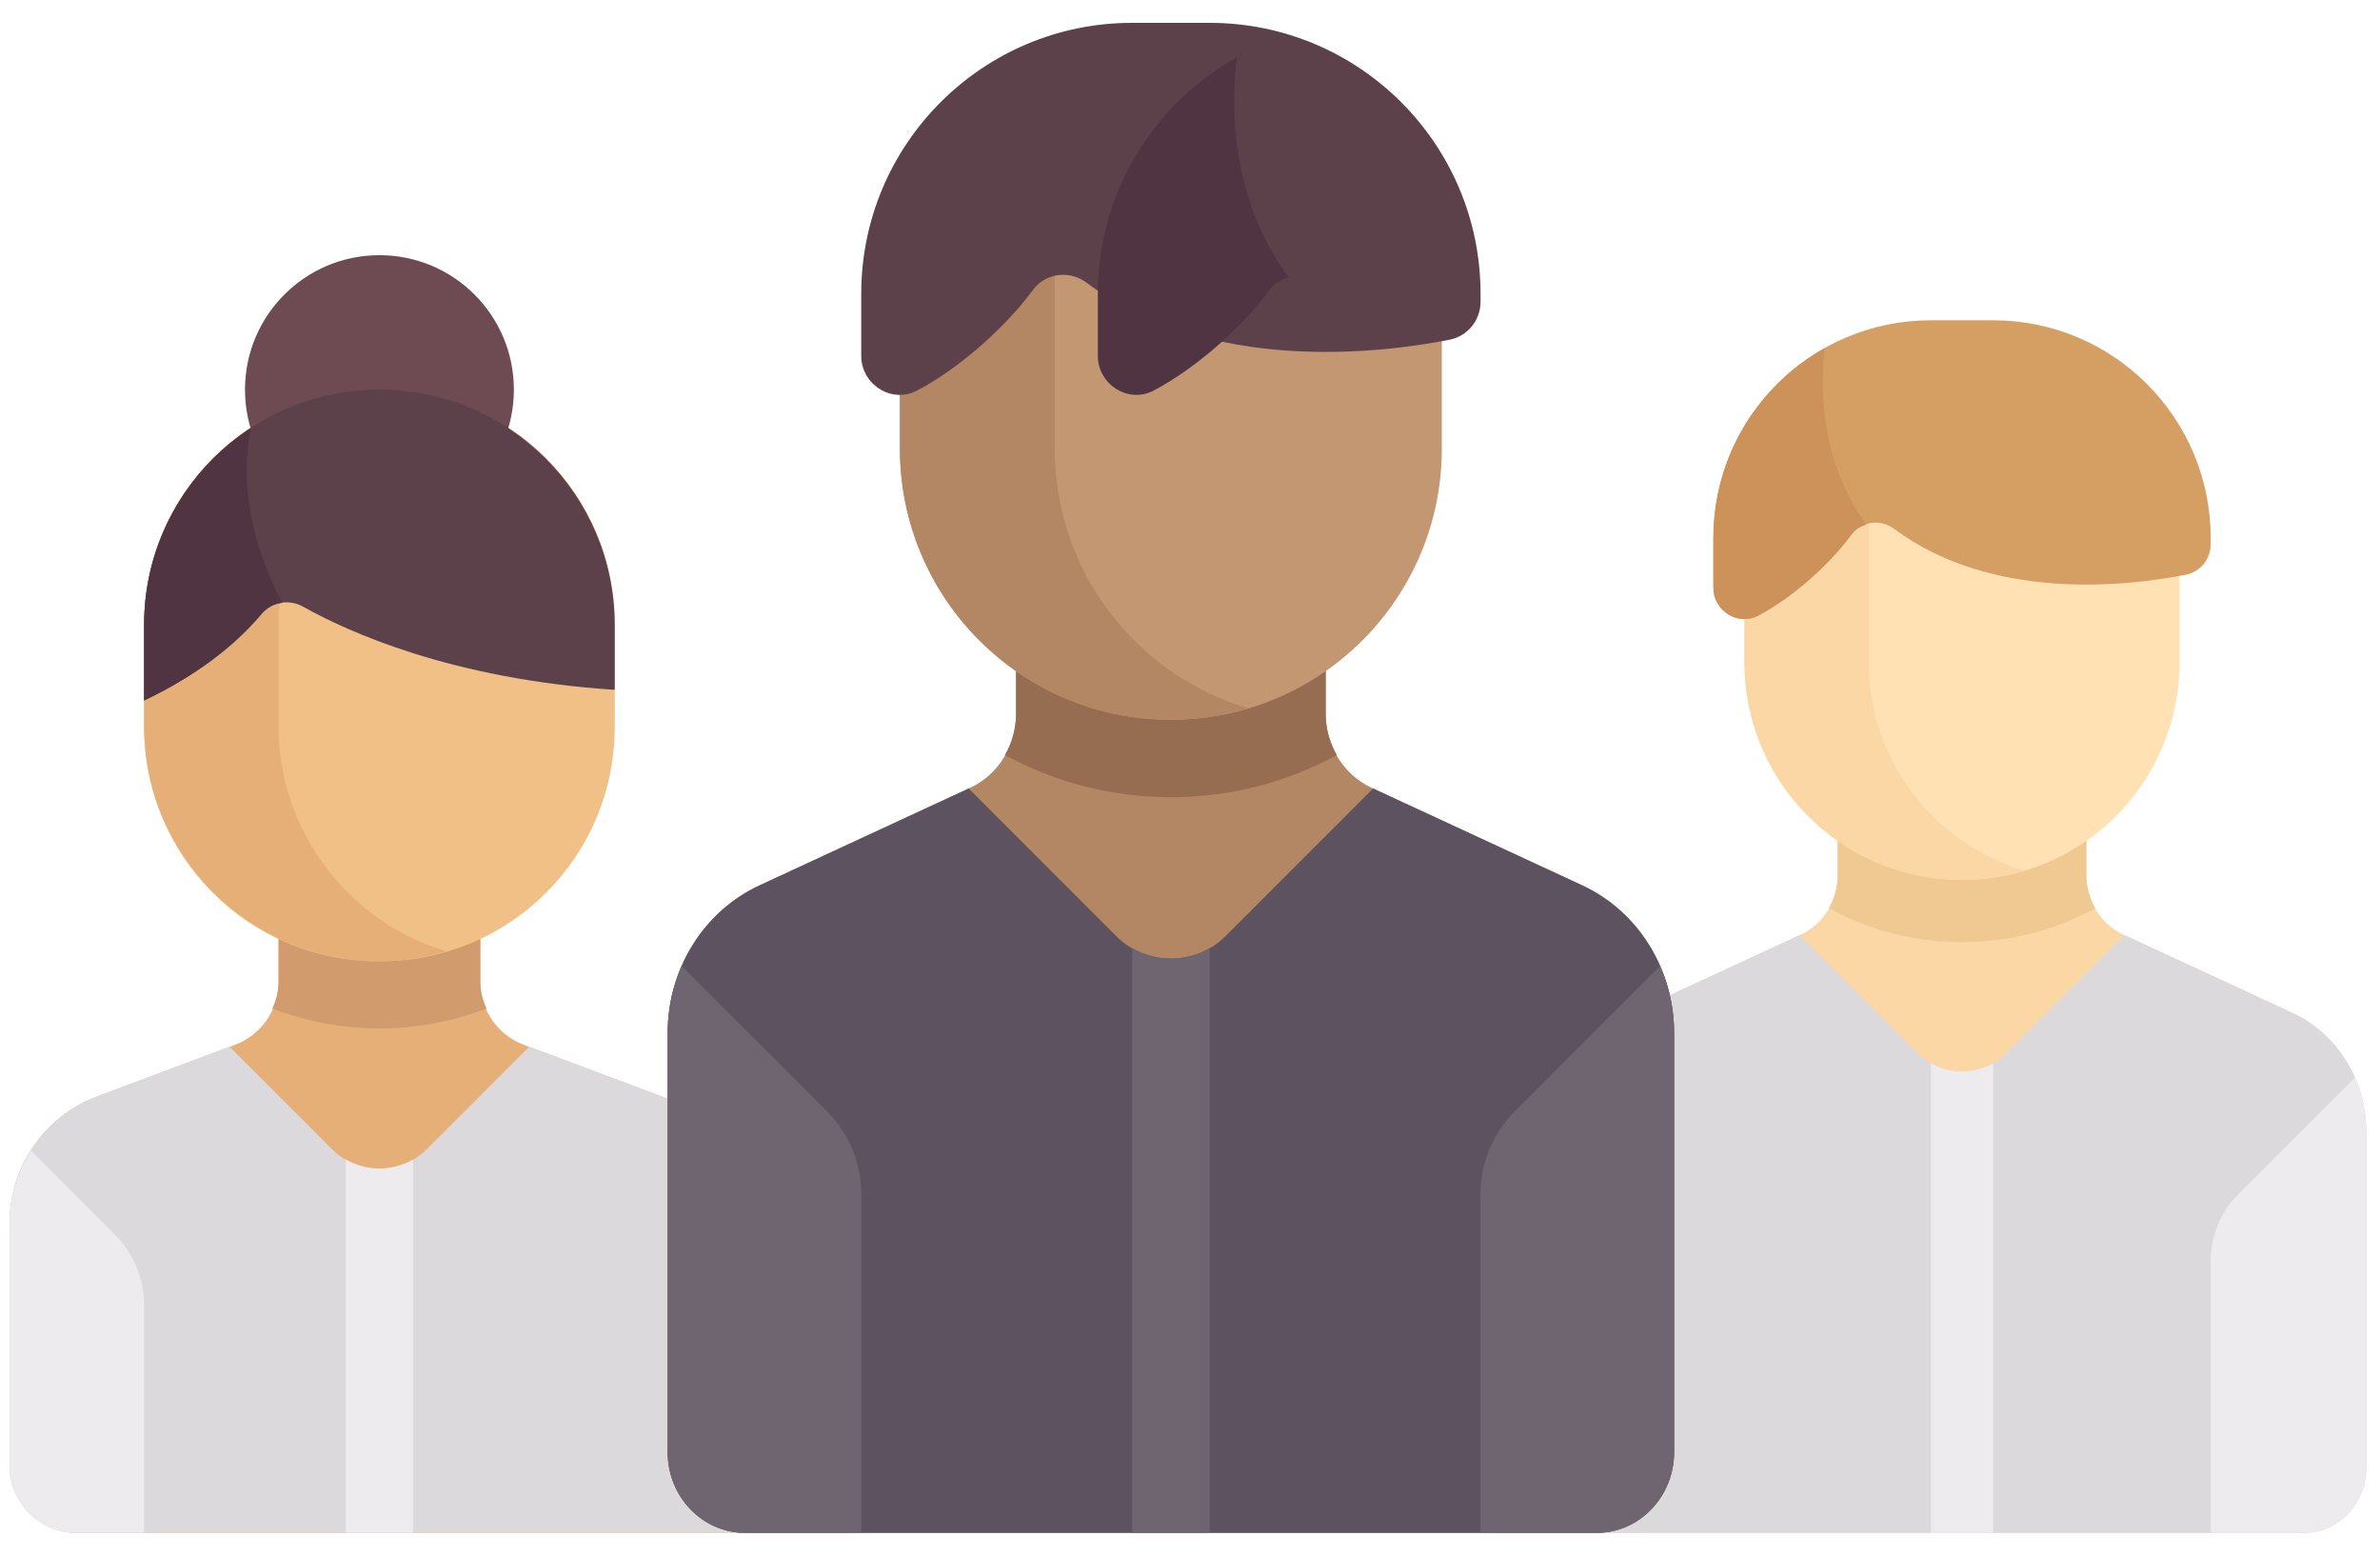 <svg width="101" height="66" viewBox="0 0 101 66" fill="none" xmlns="http://www.w3.org/2000/svg">
<path d="M28.09 46.525L22.232 44.328C21.119 43.91 20.381 42.846 20.381 41.657V39.355H11.822V41.657C11.822 42.846 11.085 43.91 9.971 44.328L4.113 46.525C1.886 47.36 0.41 49.489 0.41 51.868V62.178C0.41 63.754 1.688 65.031 3.263 65.031H31.793V51.868C31.793 49.489 30.317 47.36 28.09 46.525Z" fill="#E6AF78"/>
<path d="M16.102 43.634C17.703 43.634 19.231 43.326 20.646 42.788C20.491 42.434 20.381 42.059 20.381 41.657V39.355H11.822V41.657C11.822 42.059 11.712 42.434 11.557 42.788C12.972 43.326 14.5 43.634 16.102 43.634Z" fill="#D29B6E"/>
<path d="M3.263 65.031H31.793V51.868C31.793 49.489 30.317 47.36 28.09 46.525L22.456 44.412L18.119 48.749C17.005 49.863 15.198 49.863 14.084 48.749L9.747 44.412L4.113 46.525C1.886 47.36 0.41 49.489 0.41 51.867V62.178C0.41 63.754 1.688 65.031 3.263 65.031Z" fill="#DBD9DC"/>
<path d="M16.157 40.781H16.046C10.562 40.781 6.116 36.335 6.116 30.85V26.46C6.116 20.976 10.562 16.53 16.046 16.53H16.157C21.641 16.53 26.087 20.976 26.087 26.46V30.85C26.087 36.334 21.641 40.781 16.157 40.781Z" fill="#F0C087"/>
<path d="M11.822 30.795V26.516C11.822 21.993 14.831 18.177 18.955 16.949C18.05 16.68 17.094 16.53 16.102 16.53C10.587 16.53 6.116 21.001 6.116 26.516V30.795C6.116 36.31 10.587 40.781 16.102 40.781C17.094 40.781 18.05 40.631 18.955 40.361C14.831 39.133 11.822 35.318 11.822 30.795Z" fill="#E6AF78"/>
<path d="M4.863 52.366L1.311 48.815C0.742 49.709 0.41 50.758 0.41 51.868V62.178C0.41 63.754 1.688 65.031 3.263 65.031H6.116V55.392C6.116 54.257 5.665 53.169 4.863 52.366Z" fill="#EDEBED"/>
<path d="M14.675 49.19V65.032H17.528V49.19C16.646 49.702 15.557 49.702 14.675 49.19Z" fill="#EDEBED"/>
<path d="M16.102 22.236C19.253 22.236 21.807 19.682 21.807 16.531C21.807 13.38 19.253 10.826 16.102 10.826C12.951 10.826 10.397 13.38 10.397 16.531C10.397 19.682 12.951 22.236 16.102 22.236Z" fill="#6E4B53"/>
<path d="M6.116 26.516V29.717C7.696 28.968 9.631 27.788 11.112 26.032C11.545 25.519 12.285 25.413 12.87 25.742C14.751 26.798 19.16 28.811 26.087 29.266V26.516C26.087 21.001 21.616 16.53 16.102 16.53C10.587 16.53 6.116 21.001 6.116 26.516Z" fill="#5C414B"/>
<path d="M10.65 18.156C7.922 19.939 6.116 23.014 6.116 26.516V29.717C7.696 28.969 9.632 27.789 11.112 26.033C11.339 25.764 11.651 25.613 11.98 25.573C10.924 23.564 10.098 20.945 10.65 18.156Z" fill="#503441"/>
<path d="M97.277 42.97L90.106 39.65C89.153 39.209 88.539 38.225 88.539 37.139V32.055H77.987V37.139C77.987 38.225 77.373 39.209 76.42 39.65L69.248 42.97C67.343 43.852 66.115 45.821 66.115 47.993V65.031H97.772C99.229 65.031 100.41 63.801 100.41 62.283V47.993C100.41 45.821 99.182 43.852 97.277 42.97Z" fill="#FAD7A5"/>
<path d="M97.277 42.969L90.154 39.672L85.128 44.698C84.098 45.728 82.427 45.728 81.397 44.698L76.371 39.672L69.248 42.969C67.343 43.852 66.115 45.82 66.115 47.992V65.031L97.772 65.031C99.229 65.031 100.41 63.8 100.41 62.282V47.992C100.41 45.82 99.182 43.852 97.277 42.969Z" fill="#DBD9DC"/>
<path d="M77.987 32.055V37.139C77.987 37.642 77.843 38.117 77.606 38.533C79.289 39.448 81.216 39.969 83.263 39.969C85.309 39.969 87.236 39.448 88.919 38.533C88.682 38.117 88.539 37.642 88.539 37.139V32.055H77.987Z" fill="#F0C891"/>
<path d="M83.263 37.331C78.163 37.331 74.029 33.197 74.029 28.097V20.183H92.496V28.097C92.496 33.197 88.362 37.331 83.263 37.331Z" fill="#FFE1B4"/>
<path d="M79.305 28.097V20.183H74.029V28.097C74.029 33.197 78.163 37.331 83.263 37.331C84.18 37.331 85.064 37.192 85.901 36.943C82.088 35.807 79.305 32.279 79.305 28.097Z" fill="#FAD7A5"/>
<path d="M84.582 13.588H81.944C76.844 13.588 72.71 17.722 72.71 22.821V24.931C72.71 25.909 73.747 26.573 74.612 26.117C75.95 25.411 77.52 24.094 78.575 22.673C79.001 22.1 79.82 22.015 80.392 22.442C84.578 25.565 90.408 24.848 92.765 24.382C93.379 24.261 93.815 23.716 93.815 23.09V22.821C93.815 17.722 89.681 13.588 84.582 13.588Z" fill="#D59F63"/>
<path d="M74.612 26.117C75.95 25.411 77.52 24.094 78.575 22.674C78.736 22.456 78.961 22.332 79.201 22.256C77.336 19.661 77.209 16.767 77.44 14.765C74.62 16.345 72.71 19.358 72.71 22.822V24.932C72.71 25.909 73.747 26.573 74.612 26.117Z" fill="#CD915A"/>
<path d="M93.815 53.479C93.815 52.43 94.232 51.423 94.974 50.681L99.935 45.72C100.241 46.42 100.41 47.192 100.41 47.992V62.283C100.41 63.8 99.229 65.031 97.772 65.031H93.815V53.479Z" fill="#EDEBED"/>
<path d="M81.944 45.106V65.031H84.582V45.106C83.766 45.58 82.759 45.58 81.944 45.106Z" fill="#EDEBED"/>
<path d="M67.141 37.559L58.21 33.424C57.024 32.875 56.259 31.649 56.259 30.297V23.966L43.118 23.966V30.297C43.118 31.65 42.354 32.875 41.168 33.424L32.237 37.559C29.864 38.657 28.335 41.108 28.335 43.813V61.609C28.335 63.499 29.806 65.031 31.62 65.031H67.757C69.572 65.031 71.043 63.499 71.043 61.609V43.813C71.043 41.109 69.513 38.657 67.141 37.559Z" fill="#B48764"/>
<path d="M31.62 65.031L67.757 65.031C69.572 65.031 71.043 63.499 71.043 61.609V43.813C71.043 41.108 69.513 38.657 67.141 37.559L58.271 33.452L52.012 39.711C50.729 40.994 48.649 40.994 47.366 39.711L41.107 33.452L32.237 37.559C29.864 38.657 28.335 41.108 28.335 43.813V61.609C28.335 63.499 29.806 65.031 31.62 65.031Z" fill="#5D5360"/>
<path d="M43.118 23.966V30.297C43.118 30.924 42.939 31.515 42.645 32.033C44.74 33.173 47.14 33.822 49.689 33.822C52.237 33.822 54.637 33.173 56.732 32.033C56.438 31.515 56.259 30.924 56.259 30.297V23.966H43.118Z" fill="#966D50"/>
<path d="M49.689 30.535C43.338 30.535 38.191 25.387 38.191 19.037V9.182H61.187V19.037C61.187 25.387 56.039 30.535 49.689 30.535Z" fill="#C39772"/>
<path d="M44.761 19.037V9.182H38.19V19.037C38.19 25.388 43.339 30.535 49.689 30.535C50.831 30.535 51.932 30.363 52.974 30.053C48.226 28.639 44.761 24.245 44.761 19.037Z" fill="#B48764"/>
<path d="M51.331 0.969H48.046C41.696 0.969 36.548 6.117 36.548 12.467V15.095C36.548 16.312 37.84 17.139 38.916 16.571C40.583 15.692 42.537 14.052 43.851 12.283C44.381 11.569 45.401 11.463 46.114 11.995C51.327 15.884 58.587 14.99 61.522 14.411C62.286 14.26 62.83 13.582 62.83 12.802V12.467C62.83 6.117 57.682 0.969 51.331 0.969Z" fill="#5C414B"/>
<path d="M48.958 16.57C50.624 15.691 52.579 14.052 53.892 12.283C54.093 12.012 54.374 11.857 54.672 11.763C52.35 8.53 52.191 4.927 52.48 2.434C48.967 4.401 46.59 8.154 46.59 12.467V15.095C46.59 16.312 47.881 17.138 48.958 16.57Z" fill="#503441"/>
<path d="M36.548 50.646C36.548 49.339 36.029 48.086 35.104 47.162L28.926 40.983C28.545 41.856 28.335 42.817 28.335 43.813V61.609C28.335 63.499 29.806 65.031 31.62 65.031H36.548V50.646Z" fill="#6F6571"/>
<path d="M62.83 50.646C62.83 49.339 63.349 48.086 64.273 47.162L70.451 40.983C70.832 41.856 71.043 42.817 71.043 43.813V61.609C71.043 63.499 69.572 65.031 67.757 65.031H62.83V50.646Z" fill="#6F6571"/>
<path d="M48.046 40.22V65.032L51.331 65.031V40.22C50.316 40.809 49.062 40.809 48.046 40.22Z" fill="#6F6571"/>
</svg>
